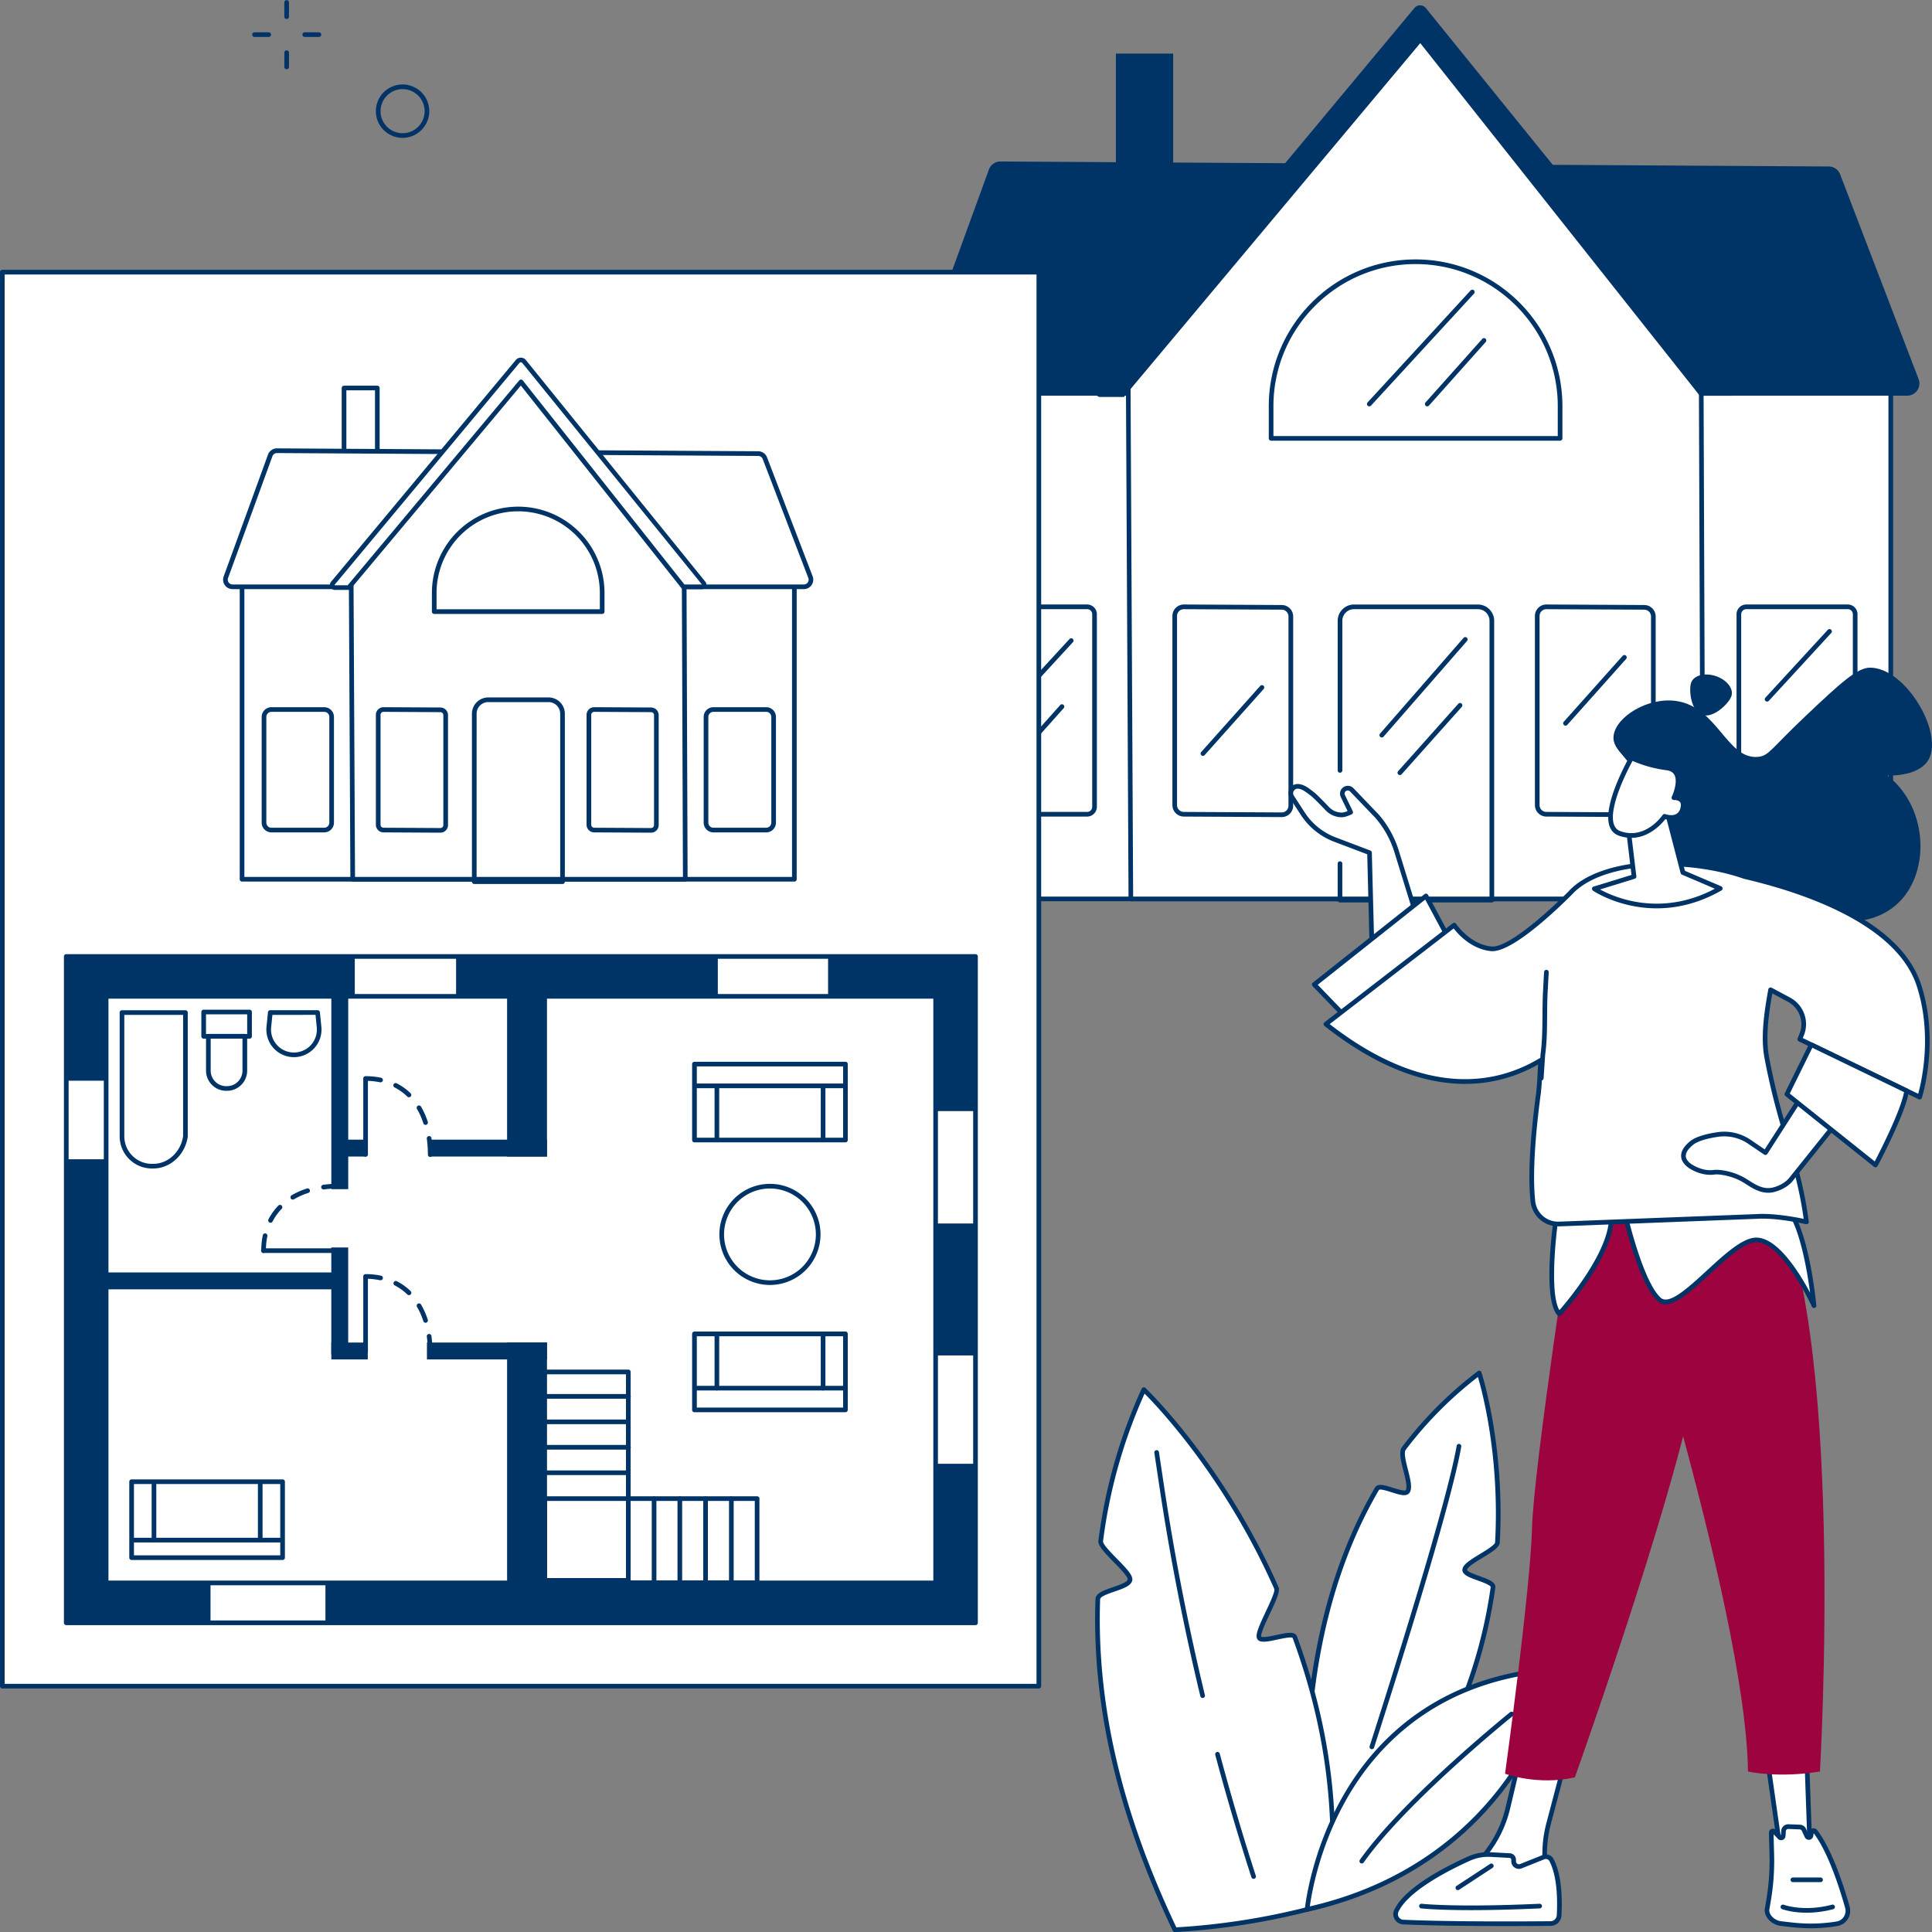<svg xmlns="http://www.w3.org/2000/svg" viewBox="0 0 1829.91 1830"><rect x="0" y="0" width="1829.91" height="1830" fill="#808080" stroke="none"/><defs><style>.cls-1{fill:#fff;}.cls-2{fill:#036;}.cls-3{fill:#9d033f;}</style></defs><title>Practice Area - Planning [Converted]</title><g id="Illustration"><g id="Real_estate_floor_plan" data-name="Real estate floor plan"><path class="cls-1" d="M1246.63,1799.45s-42.7-218,57.58-389.34c3.35-5.73,25.42,8,29.1,2.43,4.7-7.18-8.87-33.7-3.61-40.65A367.38,367.38,0,0,1,1401,1300.5s22.42,67.14,17.29,160.44c-.38,7-30.23,18.37-31,25.69-.68,6.91,27.78,9.79,26.76,16.92C1401,1595.77,1358.16,1705.1,1246.63,1799.45Z"/><path class="cls-2" d="M1246.63,1801.66a2,2,0,0,1-.73-.13,2.18,2.18,0,0,1-1.43-1.65c-.11-.55-10.7-55.62-8.86-130.91,1.71-69.53,14.66-171.07,66.7-260,2.57-4.39,9.58-2.16,17,.18,3.65,1.16,11.23,3.56,12.15,2.15,1.78-2.71-.42-11.29-2.18-18.19-2.4-9.36-4.66-18.19-1.34-22.58a371.43,371.43,0,0,1,71.74-71.82,2.22,2.22,0,0,1,2-.35,2.19,2.19,0,0,1,1.43,1.41c.23.67,22.51,68.61,17.41,161.26-.24,4.44-6.37,8.39-16.34,14.46-5.72,3.49-14.36,8.75-14.62,11.33-.16,1.7,7.93,4.6,11.82,6,8.07,2.9,15.7,5.63,14.93,11-16.7,116.93-73.3,217-168.25,297.28A2.2,2.2,0,0,1,1246.63,1801.66Zm60.76-390.83c-.66,0-1.12.12-1.28.39-91.57,156.44-62.94,354.48-58,384.06,92.34-79.18,147.44-177.42,163.81-292,.26-1.83-8.06-4.81-12.06-6.25-8.16-2.92-15.22-5.45-14.71-10.58.44-4.44,6.6-8.5,16.71-14.65,5.62-3.42,14.1-8.59,14.23-10.94,4.46-80.93-12.12-142.69-16.27-156.65a367.19,367.19,0,0,0-68.39,69c-2,2.69.26,11.64,2.1,18.83,2.28,8.93,4.44,17.36,1.6,21.7s-9.76,2-17.17-.36C1315.35,1412.55,1309.91,1410.83,1307.39,1410.83Z"/><path class="cls-2" d="M1299.38,1656.76a2.19,2.19,0,0,1-2.1-2.88c21.68-67.6,73.1-230.65,82.42-284.46a2.2,2.2,0,0,1,4.34.76c-9,52.13-55.6,201-82.56,285A2.2,2.2,0,0,1,1299.38,1656.76Z"/><path class="cls-1" d="M1226.38,1550.72c-2.46-6.69-31.23,6.67-33.84.24s19.12-40.67,16.43-46.76c-52.72-119.31-125.59-188-125.59-188a490.3,490.3,0,0,0-40.8,143.33c-1,7.56,28.32,29,27.71,36.56-.68,8.25-30.21,10.32-30.49,18.5-4.22,120.88,31.92,226.75,73,313.19a660.94,660.94,0,0,0,147.38-25.25C1268.5,1703.07,1253,1623.17,1226.38,1550.72Z"/><path class="cls-2" d="M1112.82,1830a2.21,2.21,0,0,1-2-1.26c-52.78-111-76.74-213.78-73.23-314.21.19-5.61,8.18-8.35,16.63-11.25,5.76-2,13.64-4.67,13.86-7.35s-7.8-10.88-13.11-16.28c-9.46-9.64-15.17-15.82-14.59-20.38a494.77,494.77,0,0,1,41-144,2.22,2.22,0,0,1,3.52-.69c.73.69,73.79,70.35,126.09,188.7,1.66,3.77-2,12-8.19,25.1-3.63,7.72-9.11,19.38-8.22,21.72,1.12,1.36,10-.57,14.27-1.5,9.5-2.06,17.7-3.84,19.6,1.33,30.6,83.28,41.39,163.6,33.94,252.77a2.21,2.21,0,0,1-1.57,1.94A666,666,0,0,1,1113,1830Zm-28.73-510a490.19,490.19,0,0,0-39.33,139.83c-.35,2.77,7.9,11.17,13.37,16.73,9.14,9.3,14.72,15.24,14.35,19.73-.45,5.55-8.4,8.27-16.82,11.16-5.73,2-13.57,4.65-13.66,7.24-3.46,99.3,20.14,201,72.17,310.82a660.72,660.72,0,0,0,144-24.65c7.14-87.91-3.62-167.19-33.82-249.38-.58-1.57-10.71.63-14.52,1.45-9.28,2-17.3,3.76-19.29-1.14-1.57-3.88,2.14-12.12,8.31-25.25,3.58-7.62,9-19.13,8.14-21.45C1160.13,1399.13,1096.67,1332.59,1084.09,1320Zm176.11,482.55h0Z"/><path class="cls-2" d="M1187.37,1779.56a2.2,2.2,0,0,1-2.1-1.53c-12.35-38.15-23.86-77.14-34.22-115.89a2.2,2.2,0,1,1,4.26-1.14c10.33,38.67,21.82,77.59,34.15,115.68a2.2,2.2,0,0,1-1.41,2.77A2.35,2.35,0,0,1,1187.37,1779.56Z"/><path class="cls-2" d="M1139.08,1608.28a2.21,2.21,0,0,1-2.14-1.68c-15.84-65.77-29-133-39-199.95l-4.59-30.61a2.2,2.2,0,0,1,4.36-.65l4.59,30.6c10,66.79,23.11,133.93,38.93,199.57a2.21,2.21,0,0,1-1.63,2.66A2.31,2.31,0,0,1,1139.08,1608.28Z"/><path class="cls-1" d="M1238.08,1808.5s19.81-214.25,239-227.72C1477.05,1580.78,1442.83,1762.94,1238.08,1808.5Z"/><path class="cls-2" d="M1238.08,1810.7a2.19,2.19,0,0,1-2.19-2.41c0-.54,5.37-54.68,37.59-109.71,29.78-50.87,89.25-113,203.43-120a2.34,2.34,0,0,1,1.79.74,2.19,2.19,0,0,1,.51,1.87c-.08.46-9,46.57-43,97.59-31.38,47.08-91.14,108.18-197.62,131.87A2.61,2.61,0,0,1,1238.08,1810.7Zm236.19-227.53c-110.35,7.77-168,68.12-197,117.63-27.39,46.78-35,92.8-36.64,104.86,103.07-23.83,161.14-83.27,191.77-129.17C1461.2,1633.35,1471.79,1593.82,1474.27,1583.17Z"/><path class="cls-2" d="M1289.83,1765a2.16,2.16,0,0,1-1.27-.41,2.2,2.2,0,0,1-.52-3.07c41.44-58.52,141.27-139,142.27-139.81a2.2,2.2,0,1,1,2.76,3.43c-1,.8-100.35,80.91-141.44,138.93A2.19,2.19,0,0,1,1289.83,1765Z"/><rect class="cls-1" x="890.71" y="336.1" width="900.17" height="515.34"/><path class="cls-2" d="M1790.88,853.64H890.71a2.19,2.19,0,0,1-2.2-2.2V336.1a2.19,2.19,0,0,1,2.2-2.2h900.17a2.19,2.19,0,0,1,2.2,2.2V851.44A2.19,2.19,0,0,1,1790.88,853.64Zm-898-4.4h895.77V338.3H892.91Z"/><path class="cls-2" d="M1029.68,773.42H933.56a9.24,9.24,0,0,1-9.23-9.23V581.78a9.24,9.24,0,0,1,9.23-9.23h96.12a9.24,9.24,0,0,1,9.23,9.23V764.19A9.24,9.24,0,0,1,1029.68,773.42ZM933.56,577a4.82,4.82,0,0,0-4.82,4.82V764.19a4.82,4.82,0,0,0,4.82,4.82h96.12a4.82,4.82,0,0,0,4.82-4.82V581.78a4.82,4.82,0,0,0-4.82-4.82Z"/><path class="cls-2" d="M953.32,675.53a2.17,2.17,0,0,1-1.49-.58,2.21,2.21,0,0,1-.14-3.12L1013,605.24a2.2,2.2,0,0,1,3.24,3l-61.25,66.6A2.22,2.22,0,0,1,953.32,675.53Z"/><path class="cls-2" d="M949.92,734.11a2.16,2.16,0,0,1-1.46-.56,2.2,2.2,0,0,1-.18-3.11l55.82-62.54a2.21,2.21,0,1,1,3.29,2.94l-55.82,62.54A2.23,2.23,0,0,1,949.92,734.11Z"/><path class="cls-2" d="M1750.08,773.42H1654a9.24,9.24,0,0,1-9.22-9.23V581.78a9.24,9.24,0,0,1,9.22-9.23h96.13a9.23,9.23,0,0,1,9.22,9.23V764.19A9.23,9.23,0,0,1,1750.08,773.42ZM1654,577a4.83,4.83,0,0,0-4.82,4.82V764.19A4.83,4.83,0,0,0,1654,769h96.13a4.82,4.82,0,0,0,4.82-4.82V581.78a4.82,4.82,0,0,0-4.82-4.82Z"/><path class="cls-2" d="M1673.71,664.51a2.2,2.2,0,0,1-1.62-3.69l59.13-64.28a2.2,2.2,0,0,1,3.24,3l-59.12,64.28A2.22,2.22,0,0,1,1673.71,664.51Z"/><path class="cls-1" d="M1670.32,734.11a2.16,2.16,0,0,1-1.46-.56,2.2,2.2,0,0,1-.18-3.11l55.82-62.54a2.21,2.21,0,1,1,3.29,2.94L1672,733.38A2.23,2.23,0,0,1,1670.32,734.11Z"/><polygon class="cls-2" points="1111.18 172.44 1056.92 172.44 1056.92 50.77 1111.18 50.77 1111.18 50.77 1111.18 172.44 1111.18 172.44"/><path class="cls-2" d="M1806.38,374.76H875.21a11.57,11.57,0,0,1-10.87-15.53l72.32-198.66a11.57,11.57,0,0,1,11-7.61l784.49,4.73a11.55,11.55,0,0,1,10.74,7.43L1817.19,359A11.58,11.58,0,0,1,1806.38,374.76Z"/><polygon class="cls-1" points="1613.11 851.44 1611.26 347.47 1343.87 8.27 1068.48 342.74 1071.06 851.44 1613.11 851.44"/><path class="cls-2" d="M1613.11,853.64h-542a2.2,2.2,0,0,1-2.2-2.19l-2.58-508.7a2.27,2.27,0,0,1,.5-1.41L1342.17,6.87a2.05,2.05,0,0,1,1.72-.8,2.18,2.18,0,0,1,1.71.83L1613,346.11a2.21,2.21,0,0,1,.47,1.35l1.85,504a2.2,2.2,0,0,1-2.2,2.21Zm-539.85-4.4h537.63l-1.83-501L1343.83,11.78,1070.69,343.53Z"/><path class="cls-2" d="M1214,773.91l-92.71-.49a10.86,10.86,0,0,1-10.83-10.84V583.39a10.86,10.86,0,0,1,10.84-10.84l92.71.5a10.84,10.84,0,0,1,10.83,10.83V763.07A10.85,10.85,0,0,1,1214,773.91ZM1121.26,577a6.44,6.44,0,0,0-6.42,6.43V762.58a6.44,6.44,0,0,0,6.43,6.43h0l92.7.49a6.43,6.43,0,0,0,6.42-6.43V583.88a6.44,6.44,0,0,0-6.43-6.43Z"/><path class="cls-2" d="M1139.39,715.94a2.23,2.23,0,0,1-1.47-.56,2.21,2.21,0,0,1-.17-3.11l55.82-62.54a2.2,2.2,0,1,1,3.28,2.93L1141,715.2A2.21,2.21,0,0,1,1139.39,715.94Z"/><path class="cls-2" d="M1557.35,773.91l-92.71-.49a10.86,10.86,0,0,1-10.83-10.84V583.39a10.86,10.86,0,0,1,10.84-10.84l92.72.5a10.84,10.84,0,0,1,10.82,10.83V763.07A10.85,10.85,0,0,1,1557.35,773.91ZM1464.64,577a6.44,6.44,0,0,0-6.42,6.43V762.58a6.44,6.44,0,0,0,6.43,6.43h0l92.71.49a6.44,6.44,0,0,0,6.42-6.43V583.88a6.45,6.45,0,0,0-6.44-6.43Z"/><path class="cls-2" d="M1482.77,687.3a2.21,2.21,0,0,1-1.64-3.67L1537,621.08a2.21,2.21,0,0,1,3.29,2.94l-55.82,62.54A2.21,2.21,0,0,1,1482.77,687.3Z"/><path class="cls-2" d="M1413,854.76H1269.19a2.19,2.19,0,0,1-2.2-2.2V818a2.2,2.2,0,0,1,4.4,0v32.32h139.42V588a11,11,0,0,0-11-11H1282.41a11,11,0,0,0-11,11V729.69a2.2,2.2,0,0,1-4.4,0V588a15.44,15.44,0,0,1,15.42-15.43H1399.8A15.44,15.44,0,0,1,1415.22,588V852.56A2.2,2.2,0,0,1,1413,854.76Z"/><path class="cls-2" d="M1308.78,698.5a2.2,2.2,0,0,1-1.66-3.65l79.07-90.65a2.2,2.2,0,1,1,3.32,2.89l-79.07,90.65A2.18,2.18,0,0,1,1308.78,698.5Z"/><path class="cls-2" d="M1325.89,734.11a2.16,2.16,0,0,1-1.46-.56,2.2,2.2,0,0,1-.18-3.11l57.07-63.94a2.21,2.21,0,0,1,3.29,2.94l-57.07,63.94A2.23,2.23,0,0,1,1325.89,734.11Z"/><path class="cls-2" d="M1038.73,368.87l301-361.34a7,7,0,0,1,10.73.07L1643.07,369a3.6,3.6,0,0,1-2.85,5.84H1610l-264.79-334L1064.52,376h-22.38A4.36,4.36,0,0,1,1038.73,368.87Z"/><path class="cls-2" d="M1477.66,417.39H1203.93a2.21,2.21,0,0,1-2.2-2.21V384.77c0-76.68,62.38-139.06,139.07-139.06s139.06,62.38,139.06,139.06v30.41A2.21,2.21,0,0,1,1477.66,417.39ZM1206.14,413h269.31V384.77c0-74.25-60.4-134.65-134.65-134.65s-134.66,60.4-134.66,134.65Z"/><path class="cls-2" d="M1296.92,384.88a2.2,2.2,0,0,1-1.62-3.69l97.59-106.09a2.2,2.2,0,0,1,3.24,3l-97.59,106.09A2.18,2.18,0,0,1,1296.92,384.88Z"/><path class="cls-2" d="M1351.82,384.88a2.21,2.21,0,0,1-1.64-3.67l53.7-60.16a2.2,2.2,0,1,1,3.28,2.93l-53.69,60.16A2.21,2.21,0,0,1,1351.82,384.88Z"/><rect class="cls-1" x="2.2" y="257.76" width="981.74" height="1339.28"/><path class="cls-2" d="M983.94,1599.24H2.2A2.21,2.21,0,0,1,0,1597V257.76a2.21,2.21,0,0,1,2.2-2.21H983.94a2.21,2.21,0,0,1,2.21,2.21V1597A2.21,2.21,0,0,1,983.94,1599.24ZM4.41,1594.83H981.74V260H4.41Z"/><path class="cls-2" d="M923.94,1539.25H62.75a2.19,2.19,0,0,1-2.2-2.2V905.91a2.19,2.19,0,0,1,2.2-2.2H923.94a2.2,2.2,0,0,1,2.21,2.2v631.14A2.2,2.2,0,0,1,923.94,1539.25Zm-859-4.4H921.74V908.11H65Z"/><path class="cls-2" d="M886.17,1501.48H100.53a2.21,2.21,0,0,1-2.21-2.21V943.69a2.2,2.2,0,0,1,2.21-2.2H886.17a2.2,2.2,0,0,1,2.2,2.2v555.58A2.21,2.21,0,0,1,886.17,1501.48Zm-783.44-4.41H884V945.89H102.73Z"/><rect class="cls-2" x="62.75" y="1098.01" width="37.78" height="438.92"/><rect class="cls-2" x="886.17" y="1386.43" width="37.78" height="150.5"/><rect class="cls-2" x="480.3" y="1271.62" width="37.78" height="265.31"/><rect class="cls-2" x="480.3" y="905.91" width="37.78" height="189.52"/><rect class="cls-2" x="62.75" y="905.91" width="37.78" height="117.69"/><rect class="cls-2" x="886.17" y="905.91" width="37.78" height="146.46"/><rect class="cls-2" x="886.17" y="1158.84" width="37.78" height="124.97"/><rect class="cls-2" x="180.5" y="788.16" width="37.78" height="273.29" transform="translate(-725.41 1124.19) rotate(-90)"/><rect class="cls-2" x="186.16" y="1081.78" width="16" height="262.83" transform="translate(-1019.03 1407.36) rotate(-90)"/><rect class="cls-2" x="454.78" y="1032.13" width="16" height="110.6" transform="translate(-624.65 1550.21) rotate(-90)"/><rect class="cls-2" x="326.05" y="1075.2" width="16" height="24.46" transform="translate(-753.38 1421.48) rotate(-90)"/><rect class="cls-2" x="453.23" y="1222.75" width="16" height="113.69" transform="translate(-818.36 1740.83) rotate(-90)"/><rect class="cls-2" x="323.08" y="1262.34" width="16" height="34.52" transform="translate(-948.52 1610.68) rotate(-90)"/><rect class="cls-2" x="313.82" y="905.91" width="16" height="220.41"/><rect class="cls-2" x="313.79" y="1181.56" width="16" height="101.29"/><rect class="cls-2" x="537.06" y="800.85" width="37.78" height="247.9" transform="translate(-368.86 1480.75) rotate(-90)"/><rect class="cls-2" x="835.24" y="854.99" width="37.78" height="139.62" transform="translate(-70.67 1778.94) rotate(-90)"/><rect class="cls-2" x="597.2" y="1210.31" width="37.78" height="615.71" transform="translate(-902.07 2134.25) rotate(-90)"/><rect class="cls-2" x="112.18" y="1449.84" width="37.78" height="136.64" transform="translate(-1387.09 1649.23) rotate(-90)"/><path class="cls-2" d="M800.76,1082h-143a2.2,2.2,0,0,1-2.21-2.2v-71.95a2.2,2.2,0,0,1,2.21-2.2h143a2.19,2.19,0,0,1,2.2,2.2v71.95A2.19,2.19,0,0,1,800.76,1082ZM660,1077.61H798.56v-67.54H660Z"/><path class="cls-2" d="M679,1081.33a2.21,2.21,0,0,1-2.2-2.2v-50.65a2.21,2.21,0,0,1,4.41,0v50.65A2.21,2.21,0,0,1,679,1081.33Z"/><path class="cls-2" d="M799.53,1030.69H659a2.21,2.21,0,0,1,0-4.41H799.53a2.21,2.21,0,0,1,0,4.41Z"/><path class="cls-2" d="M779.59,1081.33a2.21,2.21,0,0,1-2.2-2.2v-50.65a2.21,2.21,0,0,1,4.41,0v50.65A2.21,2.21,0,0,1,779.59,1081.33Z"/><path class="cls-2" d="M717.1,1501.31H515.93a2.21,2.21,0,0,1-2.21-2.21v-79.68a2.2,2.2,0,0,1,2.21-2.2H717.1a2.19,2.19,0,0,1,2.2,2.2v79.68A2.2,2.2,0,0,1,717.1,1501.31Zm-199-4.41H714.9v-75.28H518.13Z"/><path class="cls-2" d="M619.5,1501.31a2.21,2.21,0,0,1-2.2-2.21v-79.68a2.21,2.21,0,0,1,4.41,0v79.68A2.21,2.21,0,0,1,619.5,1501.31Z"/><path class="cls-2" d="M643.9,1501.31a2.21,2.21,0,0,1-2.2-2.21v-79.68a2.21,2.21,0,0,1,4.41,0v79.68A2.21,2.21,0,0,1,643.9,1501.31Z"/><path class="cls-2" d="M668.3,1501.31a2.21,2.21,0,0,1-2.2-2.21v-79.68a2.21,2.21,0,0,1,4.41,0v79.68A2.21,2.21,0,0,1,668.3,1501.31Z"/><path class="cls-2" d="M692.7,1501.31a2.21,2.21,0,0,1-2.2-2.21v-79.68a2.21,2.21,0,0,1,4.41,0v79.68A2.21,2.21,0,0,1,692.7,1501.31Z"/><path class="cls-2" d="M595.1,1499.07H515.42a2.2,2.2,0,0,1-2.21-2.2V1299.42a2.2,2.2,0,0,1,2.21-2.2H595.1a2.2,2.2,0,0,1,2.21,2.2v197.45A2.2,2.2,0,0,1,595.1,1499.07Zm-77.48-4.41H592.9v-193H517.62Z"/><path class="cls-2" d="M595.1,1397.14H515.42a2.2,2.2,0,1,1,0-4.4H595.1a2.2,2.2,0,1,1,0,4.4Z"/><path class="cls-2" d="M595.1,1373H515.42a2.21,2.21,0,1,1,0-4.41H595.1a2.21,2.21,0,1,1,0,4.41Z"/><path class="cls-2" d="M595.1,1348.91H515.42a2.2,2.2,0,1,1,0-4.4H595.1a2.2,2.2,0,1,1,0,4.4Z"/><path class="cls-2" d="M595.1,1324.8H515.42a2.21,2.21,0,1,1,0-4.41H595.1a2.21,2.21,0,1,1,0,4.41Z"/><path class="cls-2" d="M267.65,1477.56h-143a2.2,2.2,0,0,1-2.2-2.2v-71.95a2.2,2.2,0,0,1,2.2-2.21h143a2.21,2.21,0,0,1,2.2,2.21v71.95A2.21,2.21,0,0,1,267.65,1477.56Zm-140.78-4.41H265.44v-67.54H126.87Z"/><path class="cls-2" d="M246.48,1460.93a2.2,2.2,0,0,1-2.2-2.21v-54.63a2.2,2.2,0,0,1,4.4,0v54.63A2.2,2.2,0,0,1,246.48,1460.93Z"/><path class="cls-2" d="M266.42,1460.93H125.9a2.21,2.21,0,0,1,0-4.41H266.42a2.21,2.21,0,0,1,0,4.41Z"/><path class="cls-2" d="M145.84,1460.93a2.21,2.21,0,0,1-2.21-2.21v-54.63a2.21,2.21,0,0,1,4.41,0v54.63A2.21,2.21,0,0,1,145.84,1460.93Z"/><path class="cls-2" d="M729.27,1217.07a47.89,47.89,0,1,1,47.89-47.89A47.95,47.95,0,0,1,729.27,1217.07Zm0-91.37a43.48,43.48,0,1,0,43.49,43.48A43.53,43.53,0,0,0,729.27,1125.7Z"/><path class="cls-2" d="M145.14,1106.74h-1.3a30.53,30.53,0,0,1-30.5-30.5V959.05a2.2,2.2,0,0,1,2.2-2.2h60.1a2.2,2.2,0,0,1,2.2,2.2v117.19a3,3,0,0,1,0,.31C175.39,1093.76,161.34,1106.74,145.14,1106.74ZM117.75,961.25v115a26.11,26.11,0,0,0,26.09,26.09h1.3c14,0,26.11-11.27,28.29-26.24V961.25Z"/><path class="cls-2" d="M278.42,1001.29a26.12,26.12,0,0,1-26-28.7l1.37-13.76a2.19,2.19,0,0,1,2.19-2h44.84a2.21,2.21,0,0,1,2.2,2l1.37,13.76a26.12,26.12,0,0,1-26,28.7Zm-20.42-40L256.82,973a21.71,21.71,0,1,0,43.2,0l-1.17-11.78Z"/><path class="cls-2" d="M215,1033.16h-.78a19.09,19.09,0,0,1-19.07-19.07V981.45a2.21,2.21,0,0,1,2.21-2.2H231.9a2.2,2.2,0,0,1,2.2,2.2v32.64A19.09,19.09,0,0,1,215,1033.16Zm-15.44-49.5v30.43a14.68,14.68,0,0,0,14.66,14.67H215a14.69,14.69,0,0,0,14.67-14.67V983.66Z"/><path class="cls-2" d="M236.37,983.78H192.92a2.2,2.2,0,0,1-2.21-2.2V958.53a2.21,2.21,0,0,1,2.21-2.2h43.45a2.2,2.2,0,0,1,2.2,2.2v23.05A2.19,2.19,0,0,1,236.37,983.78Zm-41.25-4.4h39V960.74h-39Z"/><path class="cls-2" d="M325.65,1186.76h-76a2.21,2.21,0,1,1,0-4.41h76a2.21,2.21,0,0,1,0,4.41Z"/><path class="cls-2" d="M346.28,1095.64a2.2,2.2,0,0,1-2.2-2.21V1021.7a2.2,2.2,0,0,1,4.4,0v71.73A2.2,2.2,0,0,1,346.28,1095.64Z"/><path class="cls-2" d="M346.28,1282.45a2.19,2.19,0,0,1-2.2-2.2v-70.51a2.2,2.2,0,0,1,4.4,0v70.51A2.19,2.19,0,0,1,346.28,1282.45Z"/><path class="cls-2" d="M407.48,1095.83a2.21,2.21,0,0,1-2.21-2.21,110.79,110.79,0,0,0-1-15.07,2.2,2.2,0,1,1,4.36-.6,114.65,114.65,0,0,1,1,15.67A2.21,2.21,0,0,1,407.48,1095.83Zm-4.4-30.4a2.19,2.19,0,0,1-2.1-1.53,67.79,67.79,0,0,0-6.06-13.6,2.21,2.21,0,0,1,3.8-2.25,71.77,71.77,0,0,1,6.45,14.5,2.19,2.19,0,0,1-2.09,2.88Zm-15.73-26.16a2.17,2.17,0,0,1-1.53-.62,51.41,51.41,0,0,0-11.94-8.61,2.2,2.2,0,1,1,2-3.91,55.16,55.16,0,0,1,13,9.36,2.19,2.19,0,0,1,.05,3.11A2.16,2.16,0,0,1,387.35,1039.27Zm-26.93-14.12a2.4,2.4,0,0,1-.46-.05,66,66,0,0,0-13.68-1.38,2.21,2.21,0,0,1,0-4.41,70.49,70.49,0,0,1,14.59,1.48,2.2,2.2,0,0,1-.45,4.36Z"/><path class="cls-2" d="M407.48,1283.25a2.2,2.2,0,0,1-2.21-2.2,110.69,110.69,0,0,0-1-15.07,2.2,2.2,0,1,1,4.36-.61,114.91,114.91,0,0,1,1,15.68A2.2,2.2,0,0,1,407.48,1283.25Zm-4.4-30.39a2.21,2.21,0,0,1-2.1-1.53,67.63,67.63,0,0,0-6.06-13.61,2.21,2.21,0,0,1,3.8-2.24,71.77,71.77,0,0,1,6.45,14.5,2.19,2.19,0,0,1-1.42,2.77A2.24,2.24,0,0,1,403.08,1252.86Zm-15.73-26.16a2.22,2.22,0,0,1-1.53-.62,50.83,50.83,0,0,0-11.94-8.61,2.22,2.22,0,0,1-.94-3,2.19,2.19,0,0,1,3-.93,55.12,55.12,0,0,1,13,9.35,2.2,2.2,0,0,1,.05,3.12A2.16,2.16,0,0,1,387.35,1226.7Zm-26.93-14.12a2.4,2.4,0,0,1-.46,0,66,66,0,0,0-13.68-1.39,2.2,2.2,0,1,1,0-4.4,70.49,70.49,0,0,1,14.59,1.48,2.2,2.2,0,0,1-.45,4.36Z"/><path class="cls-2" d="M249.65,1186.76a2.21,2.21,0,0,1-2.21-2.21,70.63,70.63,0,0,1,1.48-14.59,2.22,2.22,0,0,1,2.62-1.7,2.19,2.19,0,0,1,1.69,2.61,66.73,66.73,0,0,0-1.38,13.68A2.21,2.21,0,0,1,249.65,1186.76Zm6.57-28.62a2.16,2.16,0,0,1-1-.25,2.2,2.2,0,0,1-.94-3,55.32,55.32,0,0,1,9.35-13,2.2,2.2,0,0,1,3.17,3.06,50.83,50.83,0,0,0-8.61,11.94A2.2,2.2,0,0,1,256.22,1158.14Zm21.09-21.93a2.18,2.18,0,0,1-1.9-1.08,2.21,2.21,0,0,1,.77-3,72.84,72.84,0,0,1,14.5-6.45,2.2,2.2,0,1,1,1.36,4.19,68,68,0,0,0-13.62,6.06A2.13,2.13,0,0,1,277.31,1136.21Zm29.07-9.63a2.21,2.21,0,0,1-.3-4.39,114.65,114.65,0,0,1,15.67-1,2.21,2.21,0,1,1,0,4.41,109.07,109.07,0,0,0-15.07,1Z"/><path class="cls-2" d="M800.76,1337.6h-143a2.21,2.21,0,0,1-2.21-2.2v-72a2.21,2.21,0,0,1,2.21-2.21h143a2.2,2.2,0,0,1,2.2,2.21v72A2.2,2.2,0,0,1,800.76,1337.6ZM660,1333.19H798.56v-67.54H660Z"/><path class="cls-2" d="M779.59,1317a2.21,2.21,0,0,1-2.2-2.2v-50.65a2.21,2.21,0,0,1,4.41,0v50.65A2.21,2.21,0,0,1,779.59,1317Z"/><path class="cls-2" d="M799.53,1317H659a2.21,2.21,0,0,1,0-4.41H799.53a2.21,2.21,0,0,1,0,4.41Z"/><path class="cls-2" d="M679,1317a2.21,2.21,0,0,1-2.2-2.2v-50.65a2.21,2.21,0,0,1,4.41,0v50.65A2.21,2.21,0,0,1,679,1317Z"/><rect class="cls-1" x="229.26" y="533.34" width="523.12" height="299.48"/><path class="cls-2" d="M752.38,835H229.26a2.19,2.19,0,0,1-2.2-2.2V533.34a2.19,2.19,0,0,1,2.2-2.2H752.38a2.19,2.19,0,0,1,2.2,2.2V832.82A2.19,2.19,0,0,1,752.38,835Zm-520.92-4.4H750.18V535.54H231.46Z"/><path class="cls-2" d="M307.08,788.4h-50a9.24,9.24,0,0,1-9.23-9.22V679.05a9.23,9.23,0,0,1,9.23-9.22h50a9.23,9.23,0,0,1,9.23,9.22V779.18A9.24,9.24,0,0,1,307.08,788.4Zm-50-114.17a4.82,4.82,0,0,0-4.82,4.82V779.18A4.82,4.82,0,0,0,257.1,784h50a4.82,4.82,0,0,0,4.82-4.81V679.05a4.82,4.82,0,0,0-4.82-4.82Z"/><path class="cls-2" d="M725.73,788.4h-50a9.24,9.24,0,0,1-9.23-9.22V679.05a9.23,9.23,0,0,1,9.23-9.22h50a9.23,9.23,0,0,1,9.22,9.22V779.18A9.24,9.24,0,0,1,725.73,788.4Zm-50-114.17a4.82,4.82,0,0,0-4.82,4.82V779.18a4.82,4.82,0,0,0,4.82,4.81h50a4.83,4.83,0,0,0,4.82-4.81V679.05a4.83,4.83,0,0,0-4.82-4.82Z"/><path class="cls-2" d="M357.38,440.43H325.85a2.2,2.2,0,0,1-2.2-2.2v-70.7a2.21,2.21,0,0,1,2.2-2.21h31.53a2.2,2.2,0,0,1,2.2,2.21v70.7A2.19,2.19,0,0,1,357.38,440.43ZM328.06,436h27.12v-66.3H328.06Z"/><path class="cls-1" d="M761.39,555.81H220.25a6.73,6.73,0,0,1-6.32-9l42-115.44a6.72,6.72,0,0,1,6.36-4.43l455.9,2.75a6.72,6.72,0,0,1,6.24,4.31l43.21,112.7A6.74,6.74,0,0,1,761.39,555.81Z"/><path class="cls-2" d="M761.39,558H220.25a8.93,8.93,0,0,1-8.39-12l42-115.45a8.94,8.94,0,0,1,8.39-5.87h.06l455.89,2.74a8.91,8.91,0,0,1,8.29,5.73l43.2,112.7A8.93,8.93,0,0,1,761.39,558ZM262.28,429.11a4.55,4.55,0,0,0-4.25,3L216,547.53a4.53,4.53,0,0,0,4.25,6.07H761.39a4.53,4.53,0,0,0,4.22-6.14l-43.2-112.7a4.5,4.5,0,0,0-4.2-2.9l-455.9-2.75Z"/><polygon class="cls-1" points="649.07 832.82 647.99 539.95 492.61 342.82 332.57 537.2 334.07 832.82 649.07 832.82"/><path class="cls-2" d="M649.07,835h-315a2.19,2.19,0,0,1-2.2-2.19l-1.5-295.62a2.16,2.16,0,0,1,.5-1.41l160-194.38a2.06,2.06,0,0,1,1.73-.8,2.24,2.24,0,0,1,1.71.84L649.72,538.58a2.25,2.25,0,0,1,.48,1.36l1.07,292.87a2.24,2.24,0,0,1-.64,1.57A2.22,2.22,0,0,1,649.07,835Zm-312.81-4.4h310.6l-1.07-289.9L492.57,346.34,334.78,538Z"/><path class="cls-2" d="M417.12,788.69l-53.88-.29a7.23,7.23,0,0,1-7.22-7.22V677.05a7.23,7.23,0,0,1,7.22-7.22l53.89.28a7.23,7.23,0,0,1,7.21,7.22V781.47A7.23,7.23,0,0,1,417.12,788.69ZM363.23,674.23a2.82,2.82,0,0,0-2.8,2.82V781.18a2.81,2.81,0,0,0,2.81,2.81h0l53.87.29a2.81,2.81,0,0,0,2.8-2.81V677.33a2.81,2.81,0,0,0-2.81-2.81Z"/><path class="cls-2" d="M616.67,788.69l-53.88-.29a7.23,7.23,0,0,1-7.22-7.22V677.05a7.23,7.23,0,0,1,7.23-7.22l53.88.28a7.23,7.23,0,0,1,7.21,7.22V781.47A7.23,7.23,0,0,1,616.67,788.69ZM562.78,674.23a2.82,2.82,0,0,0-2.8,2.82V781.18A2.81,2.81,0,0,0,562.8,784h0l53.87.29a2.81,2.81,0,0,0,2.8-2.81V677.33a2.81,2.81,0,0,0-2.81-2.81Z"/><path class="cls-2" d="M532.79,837.29H449.21a2.2,2.2,0,0,1-2.21-2.2V676a15.44,15.44,0,0,1,15.43-15.42h57.14A15.44,15.44,0,0,1,535,676V835.09A2.19,2.19,0,0,1,532.79,837.29Zm-81.38-4.4h79.18V676a11,11,0,0,0-11-11H462.43a11,11,0,0,0-11,11Z"/><path class="cls-1" d="M315.28,552.38l174.94-210a4,4,0,0,1,6.24,0l170,210a2.08,2.08,0,0,1-1.65,3.39H647.24L493.37,361.74,330.27,556.52h-13A2.53,2.53,0,0,1,315.28,552.38Z"/><path class="cls-2" d="M330.27,558.73h-13a4.73,4.73,0,0,1-4.32-2.74,4.67,4.67,0,0,1,.65-5L488.53,341a6.18,6.18,0,0,1,4.79-2.24h0a6.22,6.22,0,0,1,4.81,2.3l170,210a4.23,4.23,0,0,1,.54,4.52,4.28,4.28,0,0,1-3.9,2.46H647.24a2.19,2.19,0,0,1-1.72-.84l-152.2-192L332,557.94A2.21,2.21,0,0,1,330.27,558.73ZM493.32,343.15a1.79,1.79,0,0,0-1.4.66L317,553.79a.29.29,0,0,0,0,.33.33.33,0,0,0,.33.2h12l162.44-194a2.38,2.38,0,0,1,1.71-.79,2.22,2.22,0,0,1,1.7.83L648.31,553.62h16.52L494.74,343.83a1.81,1.81,0,0,0-1.41-.68Zm-178,209.23h0Z"/><path class="cls-2" d="M570.35,581.5H411.29a2.21,2.21,0,0,1-2.21-2.2V561.63a81.74,81.74,0,1,1,163.48,0V579.3A2.21,2.21,0,0,1,570.35,581.5Zm-156.86-4.41H568.15V561.63a77.33,77.33,0,1,0-154.66,0Z"/><path class="cls-1" d="M1485.3,1657.17l-18.47,70a113.28,113.28,0,0,0-2.87,43l3.7,29.59-93.3-15.22,12.05-8.89a109.82,109.82,0,0,0,41.73-63.06L1444.2,1645Z"/><path class="cls-2" d="M1467.66,1802l-.36,0L1374,1786.7a2.18,2.18,0,0,1-1.78-1.66,2.21,2.21,0,0,1,.83-2.29l12.06-8.88a107.76,107.76,0,0,0,40.89-61.8l16-67.57a2.21,2.21,0,0,1,2.77-1.61l41.11,12.17a2.19,2.19,0,0,1,1.5,2.67l-18.47,70a110.76,110.76,0,0,0-2.82,42.12l3.7,29.59a2.18,2.18,0,0,1-2.18,2.47Zm-87.78-18.76,85.23,13.91-3.34-26.67a115,115,0,0,1,2.93-43.78l17.93-68-36.83-10.89-15.51,65.31a112.24,112.24,0,0,1-42.57,64.33Z"/><path class="cls-1" d="M1476.74,1814.22c.7-12.37.87-37-7.19-52.43a6.07,6.07,0,0,0-7.63-2.78l-21.34,8.54a5,5,0,0,1-6.92-4.68v-1.46a3.89,3.89,0,0,0-3.69-3.88l-18.39-1a43.28,43.28,0,0,0-20,3.74c-19,8.53-59.41,28.66-69.06,49.71a7.51,7.51,0,0,0,6.63,10.49c16.67.75,58.85,2.07,139.5,1.39A8.15,8.15,0,0,0,1476.74,1814.22Z"/><path class="cls-2" d="M1425.37,1824.29c-52,0-81.86-.93-96.29-1.58a9.85,9.85,0,0,1-8-4.72,9.37,9.37,0,0,1-.56-8.89c9.73-21.19,48.14-40.92,70.17-50.8a45.83,45.83,0,0,1,21-3.94l18.4,1a6.09,6.09,0,0,1,5.77,6.08v1.46a2.78,2.78,0,0,0,1.25,2.35,2.81,2.81,0,0,0,2.65.29l21.35-8.54a8.2,8.2,0,0,1,10.39,3.8c8.23,15.75,8.19,40.33,7.44,53.57a10.37,10.37,0,0,1-10.24,9.76Q1444.85,1824.3,1425.37,1824.29Zm-16-65.58a41.47,41.47,0,0,0-16.86,3.61c-17.28,7.75-58.5,28-68,48.62a5,5,0,0,0,.31,4.75,5.46,5.46,0,0,0,4.42,2.62c18,.81,60,2.06,139.38,1.38a6,6,0,0,0,5.88-5.6c.73-12.79.79-36.47-6.94-51.28a3.84,3.84,0,0,0-4.86-1.75l-21.35,8.54a7.25,7.25,0,0,1-9.94-6.73v-1.46a1.68,1.68,0,0,0-1.6-1.68l-18.39-1C1410.77,1758.73,1410.07,1758.71,1409.37,1758.71Z"/><path class="cls-2" d="M1393.19,1809.2c-33.16,0-47-1.64-47.21-1.66a2.21,2.21,0,0,1,.54-4.38c.31,0,31.13,3.67,111.68,0a2.2,2.2,0,1,1,.2,4.4C1431.32,1808.79,1409.82,1809.2,1393.19,1809.2Z"/><path class="cls-2" d="M1380.77,1790.26a2.2,2.2,0,0,1-1.21-4l31.74-20.82a2.2,2.2,0,1,1,2.42,3.68L1382,1789.9A2.13,2.13,0,0,1,1380.77,1790.26Z"/><polygon class="cls-1" points="1674.38 1669 1685.67 1748.21 1714.22 1748.21 1711.45 1670.31 1674.38 1669"/><path class="cls-2" d="M1714.22,1750.41h-28.55a2.2,2.2,0,0,1-2.18-1.89l-11.29-79.21a2.2,2.2,0,0,1,.55-1.78,2.23,2.23,0,0,1,1.71-.73l37.06,1.31a2.2,2.2,0,0,1,2.13,2.12l2.77,77.9a2.18,2.18,0,0,1-.61,1.61A2.22,2.22,0,0,1,1714.22,1750.41Zm-26.64-4.41h24.36l-2.62-73.56-32.38-1.14Z"/><path class="cls-3" d="M1490,1147.86s-37.44,241.85-38.93,299.61S1425.53,1680,1425.53,1680s30.87,11.45,66.11,3.44c0,0,110.53-309.47,118.79-404.35s-19.36-138.31-19.36-138.31Z"/><path class="cls-3" d="M1526.6,1132.81s126.92,387.55,129,545.08c0,0,28,6.57,68.17,0,0,0,25.78-432.51-48.53-553.68Z"/><path class="cls-1" d="M1686.76,1821.92c11.68,1.25,28.07,4.23,53.09.24a12.43,12.43,0,0,0,9.92-15.67c-5.29-18.81-16.36-53.53-30.38-71.72a2.09,2.09,0,0,0-3.63.61l-.5,3.27a2,2,0,0,1-3.8.56l-3.09-6.54a4.43,4.43,0,0,0-3.39-2.13l-10.84-.42a4.44,4.44,0,0,0-4.78,3.65l-.37,5.15a2,2,0,0,1-3.77.82l-4.67-4.8a1.63,1.63,0,0,0-3,1l.56,20.58a224.67,224.67,0,0,1-3.22,44.4l-1.28,7.37C1673,1815.1,1680,1821.19,1686.76,1821.92Z"/><path class="cls-2" d="M1715.23,1826.37a190.76,190.76,0,0,1-24-1.72c-1.64-.2-3.19-.38-4.66-.54-7.77-.83-15.87-7.86-15.06-16l1.3-7.53a223.26,223.26,0,0,0,3.19-44l-.56-20.58a3.83,3.83,0,0,1,6.81-2.52l4.59,4.71,0,0,.34-4.63a1.5,1.5,0,0,1,0-.22,6.69,6.69,0,0,1,7.15-5.46l10.73.41a6.7,6.7,0,0,1,5.19,3.2l2.92,6.16.4-2.65a1.64,1.64,0,0,1,.1-.38,4.29,4.29,0,0,1,7.46-1.25c14.21,18.45,25.37,53.32,30.75,72.47a14.73,14.73,0,0,1-1.77,11.92,14.52,14.52,0,0,1-9.92,6.52A157.56,157.56,0,0,1,1715.23,1826.37Zm-35.38-89,.51,19.09a226.84,226.84,0,0,1-3.25,44.84l-1.28,7.36c-.53,5.43,5.56,10.46,11.17,11.06,1.49.16,3.06.35,4.71.54,11.08,1.33,26.25,3.15,47.79-.29a10,10,0,0,0,6.91-4.54,10.31,10.31,0,0,0,1.24-8.36c-5.27-18.75-16.14-52.79-29.81-70.72l-.4,2.63a4.21,4.21,0,0,1-8,1.16l-3.09-6.54a2.22,2.22,0,0,0-1.6-.87l-10.73-.42a2.32,2.32,0,0,0-2.5,1.74l-.36,5a4.21,4.21,0,0,1-7.72,2Z"/><path class="cls-2" d="M1711.09,1811.64c-14,0-22.64-3.21-23.18-3.41a2.2,2.2,0,0,1,1.57-4.12c.19.07,18.94,7,45.71-.07a2.2,2.2,0,1,1,1.12,4.26A99.45,99.45,0,0,1,1711.09,1811.64Z"/><path class="cls-2" d="M1724.36,1782.68h-26.19a2.2,2.2,0,0,1,0-4.4h26.19a2.2,2.2,0,1,1,0,4.4Z"/><path class="cls-2" d="M1562.7,801c8,45.91,54.61,95.19,101.5,88.68,7.65-1.06,28.3-5.41,50-30.54,29.91,21.4,68,15.73,88.58-9.11,25.12-30.35,21.69-86.51-14.9-115.34,29-.24,36.78-11.39,39.08-15.78,13.57-25.89-22.27-86.44-55.71-86.54-12.35,0-28.73,15.22-61,45.74-33.31,31.52-34.73,37.63-44.82,38.72-29.64,3.21-38.5-47.31-77.82-52.89-26.93-3.83-57,15-59.26,32.75-2,15.24,17.72,20.62,28.8,51.07C1565.41,770.4,1559,779.87,1562.7,801Z"/><path class="cls-2" d="M1601.7,646.82c-2.29,7,0,26.93,10.55,30.37s25.4-10.86,27.69-17.89-4.41-15.51-15-19S1604,639.8,1601.7,646.82Z"/><path class="cls-1" d="M1474.25,1150.85s-11.75,78.51,2.63,93.56c0,0,47-51.48,49.23-88.67Z"/><path class="cls-2" d="M1476.88,1246.61a2.19,2.19,0,0,1-1.6-.68c-15-15.65-3.69-92.16-3.2-95.41a2.19,2.19,0,0,1,2.38-1.86l51.85,4.89a2.2,2.2,0,0,1,2,2.32c-2.26,37.53-47.87,87.9-49.81,90a2.17,2.17,0,0,1-1.6.71Zm-.75-93.37c-3.11,21.88-8,73,.88,87.7,8.31-9.55,43.39-51.5,46.72-83.21Z"/><path class="cls-1" d="M1539.46,1151.65s14.64,63.34,32,79.14,64.81-54.84,91.22-56.35,55.46,62.2,55.46,62.2-7.36-79.57-29.1-96.42Z"/><path class="cls-2" d="M1718.14,1238.84a2.21,2.21,0,0,1-2-1.29c-.28-.62-28.69-62.3-53.33-60.91-11.32.65-27.58,15.62-43.3,30.11-19.86,18.3-38.62,35.58-49.52,25.67-17.67-16.08-32.07-77.66-32.67-80.27a2.2,2.2,0,0,1,.37-1.81,2.23,2.23,0,0,1,1.61-.89L1688.87,1138a2.18,2.18,0,0,1,1.52.46c22.24,17.24,29.64,94.67,29.94,98a2.19,2.19,0,0,1-2.19,2.41Zm-175.93-85.19c2.91,11.82,16,62.1,30.74,75.51,7.91,7.2,26-9.5,43.57-25.65,16.29-15,33.13-30.53,46-31.27,20.72-1.15,42,33.53,51.92,52.15-3-22.55-10.91-69-26.14-81.91Z"/><path class="cls-1" d="M1304.47,773.24l-24.16-25.19c-4.1-4.28-11,.54-8.43,5.87l7.43,15.35s-5.07,2.36-7.59,2.52a18.83,18.83,0,0,1-14.66-6c-4.41-4.61-11.55-12-14-13.76-3.59-2.68-8.22-6.84-13.35-7.25h-.15a6.5,6.5,0,0,0-5.94,10l10.1,15.62a63.31,63.31,0,0,0,30.71,24.82l32.66,12.39,2.42,93.13L1342,868.33l-19-61.6A94.44,94.44,0,0,0,1304.47,773.24Z"/><path class="cls-2" d="M1299.55,903a2.16,2.16,0,0,1-1-.22,2.2,2.2,0,0,1-1.25-1.93L1295,809.15l-31.28-11.87a65.11,65.11,0,0,1-31.78-25.68L1221.81,756a8.7,8.7,0,0,1,8-13.41c5.24.42,9.61,3.8,13.12,6.52.53.41,1,.81,1.53,1.17,2.45,1.83,9.1,8.63,14.24,14a16.52,16.52,0,0,0,12.93,5.33,20.1,20.1,0,0,0,4.75-1.43l-6.44-13.28a7.41,7.41,0,0,1,12-8.36l24.16,25.2.09.09A96.34,96.34,0,0,1,1325,806.08l19,61.59a2.21,2.21,0,0,1-.77,2.41l-42.42,32.42A2.19,2.19,0,0,1,1299.55,903Zm-70.36-156a4.29,4.29,0,0,0-3.68,6.63l10.1,15.62a60.67,60.67,0,0,0,29.64,23.95l32.66,12.39a2.2,2.2,0,0,1,1.42,2l2.32,88.83,37.76-28.87-18.59-60.12a91.81,91.81,0,0,0-18-32.67l-24.12-25.15a3,3,0,0,0-4.86,3.39l7.44,15.35a2.23,2.23,0,0,1,.09,1.7,2.19,2.19,0,0,1-1.15,1.26c-.56.26-5.53,2.54-8.38,2.72a20.93,20.93,0,0,1-16.39-6.68c-7-7.32-12-12.25-13.69-13.52l-1.59-1.21c-3.06-2.36-6.86-5.3-10.61-5.6A2.61,2.61,0,0,0,1229.19,747Z"/><polygon class="cls-1" points="1350.6 848.66 1244.79 932.51 1291.95 981.41 1381.7 906.64 1350.6 848.66"/><path class="cls-2" d="M1292,983.61a2.23,2.23,0,0,1-1.59-.67L1243.2,934a2.22,2.22,0,0,1-.61-1.68,2.2,2.2,0,0,1,.83-1.58l105.81-83.85a2.2,2.2,0,0,1,3.31.69l31.11,58a2.21,2.21,0,0,1-.53,2.73l-89.76,74.77A2.2,2.2,0,0,1,1292,983.61Zm-43.89-50.88,44,45.68,86.8-72.31-29-54.08Z"/><path class="cls-1" d="M1704.67,984.27l113.56,54.83s16.9-51.88-.66-105.76c-19.36-59.41-105.73-89.28-165.09-103.06C1599.06,811.6,1523.21,813.34,1491,842l-.19.18a52.5,52.5,0,0,0-3.93,4c-13.43,13.36-56.22,54.31-74.47,52.48-21.79-2.18-35.09-22.41-35.09-22.41L1255.83,970c95.3,75,165.05,57.31,203.33,34.34-.59,13.58-1.12,24.68-2.05,31.66-7.18,54-7.14,84.77-5.18,102.15a23.91,23.91,0,0,0,24.72,21.13l187.13-7.16c19.86-1.28,47.2,5.14,47.2,5.14-7.89-59.29-23.72-83-37.52-155.26-3.73-19.55-.43-42.61,3.57-64.53l17.41,9.31a26.41,26.41,0,0,1,11.93,33.38Z"/><path class="cls-2" d="M1475.73,1161.51a26.2,26.2,0,0,1-26-23.1c-2.58-22.89-.83-57.44,5.19-102.69.81-6.13,1.32-15.64,1.85-27.43-42.27,23.85-110.75,35.54-202.31-36.55a2.22,2.22,0,0,1-.84-1.74,2.17,2.17,0,0,1,.86-1.73L1376,874.52a2.19,2.19,0,0,1,3.18.53c.13.19,13,19.38,33.47,21.43,13.82,1.48,46.59-25.88,72.69-51.85a52.84,52.84,0,0,1,4-4l.09-.1.26-.23c33.52-29.67,111.45-30.23,163.39-12.1,65.43,15.2,147.4,45.67,166.57,104.5,17.58,53.94.84,106.6.66,107.12a2.17,2.17,0,0,1-1.23,1.35,2.22,2.22,0,0,1-1.82,0l-113.56-54.84a2.2,2.2,0,0,1-1.08-2.82l1.7-4.11a24.11,24.11,0,0,0-10.93-30.58l-14.74-7.89c-3.73,21-6.49,42.61-3,60.75,6.48,34,13.54,57.59,19.77,78.44,7.28,24.37,13.57,45.42,17.77,76.94a2.21,2.21,0,0,1-2.69,2.44c-.27-.06-27.26-6.35-46.56-5.09l-187.19,7.16Zm-16.57-159.36a2.13,2.13,0,0,1,1.12.31,2.21,2.21,0,0,1,1.08,2c-.6,13.77-1.13,24.86-2.06,31.85-7.44,55.92-6.93,86.12-5.18,101.61a21.8,21.8,0,0,0,22.44,19.18l187.13-7.16c16.17-1,36.89,2.87,44.68,4.51-4.14-29.46-10.21-49.76-17.2-73.14-6.25-20.94-13.35-44.68-19.87-78.88-3.76-19.7-.51-43,3.57-65.34a2.2,2.2,0,0,1,3.2-1.55l17.41,9.32A28.5,28.5,0,0,1,1708.4,981l-.9,2.18,109.34,52.8c3-10.82,13.63-55.94-1.37-102C1796,874.11,1704.66,844.66,1652,832.43l-.23-.07c-50.83-17.78-127-17.47-159.26,11.32l0,0-.06.06a53,53,0,0,0-3.88,3.9c-16.36,16.29-55.66,53.27-75,53.27-.47,0-.92,0-1.37-.06-18.75-1.89-31.29-16.19-35.32-21.47L1259.42,970c91,70.6,158.18,56.7,198.6,32.44A2.2,2.2,0,0,1,1459.16,1002.15Z"/><path class="cls-1" d="M1705.81,1039.27l-33.71,52.46L1657,1081.49a42.76,42.76,0,0,0-31.54-6.69s-16.23,2.16-23.16,7.75c-16.71,13.49-1.9,21.88,1.3,23.58,5.16,2.72,12.31,5.26,19.93,4.17,4.46-.64,16.18.88,26.78,6.63,8,4.36,17.38,13.25,30.1,9.8,10.87-3,15.66-9.36,15.66-9.36l43.54-54.3Z"/><path class="cls-2" d="M1674.69,1129.71c-8.16,0-14.88-4.28-20.5-7.85-1.73-1.1-3.37-2.14-4.92-3-10.33-5.61-21.65-6.95-25.42-6.39-8.42,1.2-16.22-1.73-21.27-4.41-6.15-3.25-9.78-7.63-10.24-12.33-.47-4.91,2.42-9.93,8.59-14.91,7.32-5.91,23.57-8.12,24.25-8.21a44.59,44.59,0,0,1,33.06,7.05l13.23,9,32.48-50.56a2.21,2.21,0,0,1,3.13-.61l33.81,23.8a2.24,2.24,0,0,1,.91,1.49,2.19,2.19,0,0,1-.46,1.69l-43.54,54.3c-.17.22-5.33,7-16.8,10.1A23.74,23.74,0,0,1,1674.69,1129.71ZM1625.84,1108c5.94,0,16.15,1.94,25.53,7,1.69.92,3.39,2,5.19,3.14,6.6,4.2,14.08,9,23.29,6.46,9.92-2.69,14.42-8.5,14.47-8.56l42.11-52.52-30-21.13L1674,1092.92a2.21,2.21,0,0,1-3.09.64l-15.1-10.24a40.24,40.24,0,0,0-29.91-6.35c-.25,0-15.8,2.16-22.17,7.29-4.94,4-7.28,7.71-7,11.06.41,4.28,5.13,7.39,7.91,8.86,4.48,2.37,11.34,5,18.59,3.94A18,18,0,0,1,1625.84,1108Z"/><path class="cls-1" d="M1715.55,989.52l-23.11,46.88,84,67s26.6-49.87,29.5-70.3Z"/><path class="cls-2" d="M1776.39,1105.65a2.25,2.25,0,0,1-1.38-.48l-83.94-67.05a2.2,2.2,0,0,1-.6-2.7l23.11-46.87a2.21,2.21,0,0,1,2.93-1l90.33,43.62a2.2,2.2,0,0,1,1.23,2.29c-2.92,20.58-28.64,69-29.74,71a2.25,2.25,0,0,1-1.94,1.17Zm-81.19-69.87,80.48,64.28c5.1-9.79,24.39-47.61,27.76-65.65l-86.88-42Z"/><path class="cls-2" d="M1459.76,1023.4h-.15a2.22,2.22,0,0,1-2-2.35l1.54-22.59c1.62-11.9,1.72-24.67,1.82-37,.06-7.42.12-15.1.51-22.37l1-18.41a2.2,2.2,0,1,1,4.4.23l-1,18.42c-.39,7.17-.45,14.79-.51,22.17-.09,12.48-.19,25.4-1.84,37.43l-1.52,22.44A2.21,2.21,0,0,1,1459.76,1023.4Z"/><path class="cls-1" d="M1540.42,769.84l7.27,60.39-37.6,11.59s53.72,37.15,119.2-.31L1594,826.41l-18.23-70.09Z"/><path class="cls-2" d="M1569.22,860.33c-35.64,0-60-16.45-60.38-16.7a2.18,2.18,0,0,1-.93-2.14,2.21,2.21,0,0,1,1.53-1.78l35.84-11-7-58.57a2.18,2.18,0,0,1,1.4-2.32l35.29-13.51a2.18,2.18,0,0,1,1.8.1,2.13,2.13,0,0,1,1.12,1.4l18,69,34.35,14.67a2.21,2.21,0,0,1,.23,3.94C1608.22,856.1,1587.28,860.33,1569.22,860.33Zm-53.74-17.87c13.33,7.29,57.23,26.62,108.79-.7l-31.19-13.32a2.21,2.21,0,0,1-1.26-1.47l-17.61-67.71-31.39,12,7.06,58.69a2.2,2.2,0,0,1-1.54,2.37Z"/><path class="cls-1" d="M1576.53,773.24s13.49,5.09,17-6.63-8.07-11-8.07-11,12.38-25.69-6.87-28.19a113.8,113.8,0,0,1-33.31-9.63s-14,24.51-18.49,45.05c-2.71,12.39-2,23.34,7.39,26.6C1559.83,798.38,1576.53,773.24,1576.53,773.24Z"/><path class="cls-2" d="M1545.09,793.57a35.11,35.11,0,0,1-11.59-2c-9.36-3.27-12.33-13.07-8.81-29.15,4.51-20.63,18.15-44.66,18.73-45.67a2.19,2.19,0,0,1,2.9-.87,112.75,112.75,0,0,0,32.6,9.4c5.2.68,8.87,2.94,10.92,6.73,3.72,6.85.75,16.83-1.13,21.71a9.86,9.86,0,0,1,6,3.34c2,2.49,2.32,5.93,1,10.22a12.38,12.38,0,0,1-6.34,7.92c-4.36,2.15-9.42,1.3-12,.63C1574,780.15,1562.21,793.57,1545.09,793.57Zm1.17-72.88c-3.24,6-13.59,25.81-17.27,42.64-3,13.55-1,21.64,6,24,23.72,8.27,39.59-15.12,39.75-15.36a2.21,2.21,0,0,1,2.61-.84c.07,0,5.86,2.13,10.11,0a8,8,0,0,0,4-5.24c.86-2.82.77-4.91-.25-6.21-1.41-1.77-4.56-2-5.57-1.93a2.2,2.2,0,0,1-2-1,2.25,2.25,0,0,1-.16-2.19c1.78-3.7,5.69-14.62,2.45-20.6-1.36-2.51-3.85-4-7.62-4.45A118.61,118.61,0,0,1,1546.26,720.69Z"/><path class="cls-2" d="M271.49,18a2.2,2.2,0,0,1-2.2-2.2V2.2a2.21,2.21,0,0,1,4.41,0V15.79A2.19,2.19,0,0,1,271.49,18Z"/><path class="cls-2" d="M271.51,65.56a2.21,2.21,0,0,1-2.2-2.21V49.76a2.21,2.21,0,0,1,4.41,0V63.35A2.2,2.2,0,0,1,271.51,65.56Z"/><path class="cls-2" d="M254.51,35H240.92a2.21,2.21,0,0,1,0-4.41h13.59a2.2,2.2,0,1,1,0,4.4Z"/><path class="cls-2" d="M302.07,35H288.48a2.21,2.21,0,0,1,0-4.41h13.59a2.2,2.2,0,1,1,0,4.4Z"/><path class="cls-2" d="M381.31,130.58a25.29,25.29,0,1,1,25.28-25.29A25.33,25.33,0,0,1,381.31,130.58Zm0-46.17a20.88,20.88,0,1,0,20.88,20.88A20.91,20.91,0,0,0,381.31,84.41Z"/></g></g></svg>